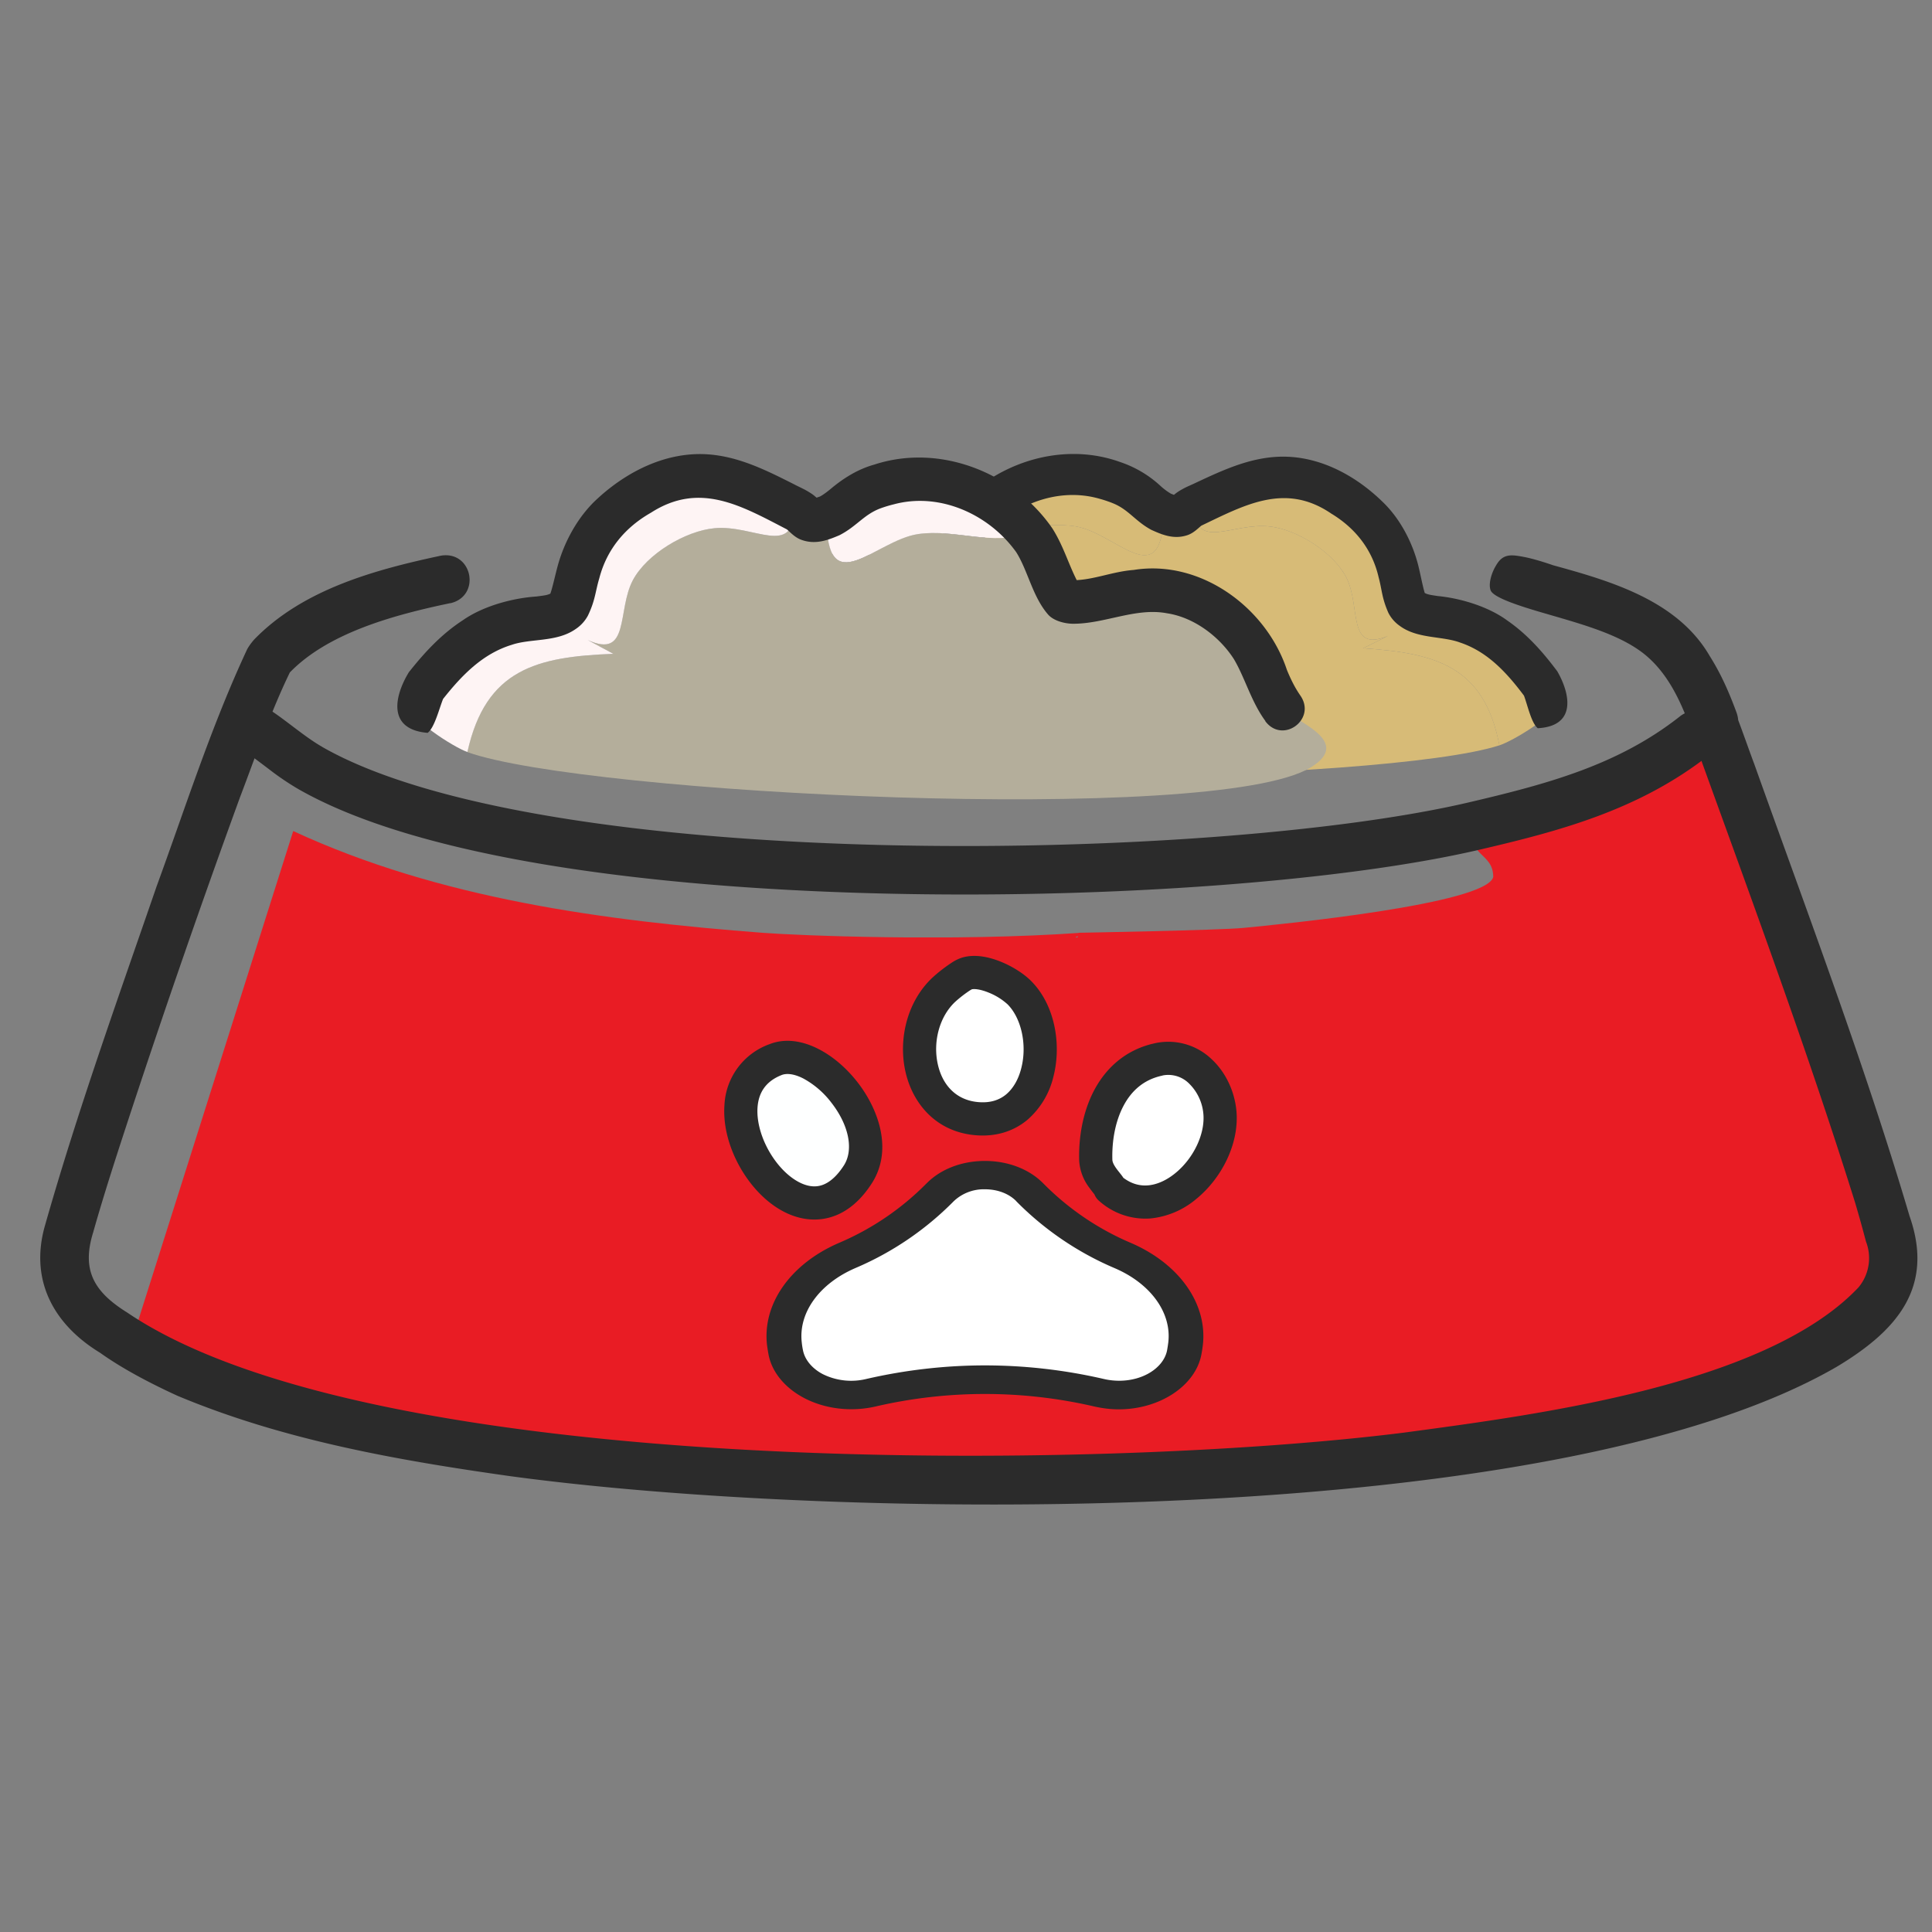 <svg width="40" height="40" fill="none" xmlns="http://www.w3.org/2000/svg"><rect width="100%" height="100%" fill="#808080" stroke="none"/><path d="M35.477 14.926c.012.032.002.07.016.101.557 1.504 3.71 10.133 3.712 11.012.002.934-.882 1.487-1.565 1.907-5.858 3.603-29.176 3.653-34.932-.12l3.363-10.62c3.021 1.4 6.426 1.856 9.737 2.108.699.053 3.901.188 6.592-.003-.067.215-5.103 2.113-4.983 2.755l-.109-.057c-2.227-1.274-2.374 2.528-.364 2.809l.414.17c-.703 1.025-.493 2.548.91 2.756.62.091 1.046-.3 1.506-.342 1.78-.158 4.168 1.609 3.4-2.311l-.02-.107c2.143-.493 2.481-3.619-.193-3.273h-.122l-.038-.124c.06-.416-.52-1.165-.557-1.352-.016-.07.051-.896.09-.923 0 0 2.916-.052 3.412-.101.737-.071 5.03-.489 5.17-1.054 0-.515-.561-.42-.4-1.053 1.65-.386 3.204-.798 4.568-1.87l.41-.209c-.01-.03-.003-.07-.015-.1l-.002.001z" fill="#E91C24"/><path fill-rule="evenodd" clip-rule="evenodd" d="M4.977 14.883a.502.502 0 0 1 .698-.127c.137.095.273.198.398.293l.125.094c.165.123.316.23.473.32v.001c1.111.637 2.804 1.12 4.846 1.456 2.032.334 4.365.516 6.726.575 4.733.117 9.52-.264 12.156-.88 1.653-.386 3.105-.78 4.373-1.776a.502.502 0 1 1 .62.789c-1.46 1.148-3.115 1.58-4.764 1.965-2.753.643-7.634 1.024-12.41.905-2.392-.059-4.774-.243-6.864-.587-2.078-.343-3.913-.85-5.181-1.576a5.603 5.603 0 0 1-.577-.389l-.145-.11c-.12-.09-.23-.174-.347-.255a.502.502 0 0 1-.127-.698z" fill="#2B2B2B"/><path d="M9.325 12.487c-1.189.248-2.534.62-3.324 1.435-.401.826-.697 1.706-1.03 2.579a221.67 221.67 0 0 0-2.274 6.557c-.27.823-.538 1.642-.77 2.464-.24.775.016 1.224.71 1.655 5.125 3.466 20.159 3.275 26.438 2.483 2.736-.369 7.489-.977 9.405-3.008a.947.947 0 0 0 .153-.947 25.428 25.428 0 0 0-.226-.809c-.96-3.073-2.133-6.246-3.23-9.281l-.1-.271c-.038-.103-.094-.233-.092-.351 0 .005 0 .034.02.093l-.008-.02c-.235-.642-.537-1.258-1.102-1.632-.53-.355-1.276-.548-2.011-.764-.5-.147-.973-.309-1.023-.45-.048-.132.017-.36.118-.521.145-.246.315-.218.605-.162.18.038.393.104.575.167 1.185.325 2.57.726 3.237 1.875.246.389.416.788.563 1.19.026.083.028.136.03.165 0 .026.002.036 0 .015a.259.259 0 0 0-.01-.05c-.007-.028-.018-.059-.01-.038.096.246.255.704.35.954 1.094 3.067 2.294 6.24 3.216 9.362.53 1.507-.303 2.397-1.506 3.12-5.868 3.4-20.644 3.193-27.475 2.264-2.328-.329-4.683-.743-6.88-1.663-.529-.242-1.126-.55-1.6-.889-.942-.573-1.457-1.471-1.154-2.596.678-2.393 1.515-4.721 2.325-7.069.599-1.64 1.124-3.294 1.864-4.884.03-.067.107-.168.155-.221 1.011-1.042 2.51-1.445 3.857-1.733.66-.117.847.834.204.983v-.002z" fill="#2B2B2B"/><path fill="#E91C24" d="M15.339 19.409H24.882V28.188H15.339z"/><path d="M18.828 25.331c-.266.266-.975.621-2.04 1.242-.176.103-.53.266-.708 1.064-.14.63.292.95.709 1.181.798.444 1.534-.19 3.415-.19 1.862 0 1.546.204 3.054.381.726.086 1.068-.574 1.156-1.018.11-.55-.596-1.878-2.015-2.322-.444-.138-1.206-1.24-2.004-1.24-.62 0-1.3.636-1.567.902z" fill="#fff"/><path d="M16.063 21.936c.867-.335 2.346 1.355 1.7 2.373-1.274 2.007-3.615-1.63-1.7-2.373z" fill="#FEFFFF"/><path fill-rule="evenodd" clip-rule="evenodd" d="M16.63 22.328c-.203-.103-.351-.107-.443-.072-.342.133-.482.376-.503.671-.023.32.097.706.318 1.035.224.333.507.543.753.59.115.022.227.01.337-.046.114-.057.247-.17.382-.381.203-.322.103-.83-.264-1.299a1.82 1.82 0 0 0-.58-.498zm1.121.075c.428.547.745 1.393.303 2.09-.185.29-.404.502-.654.628-.254.127-.52.154-.774.106-.492-.094-.913-.463-1.194-.882-.284-.422-.47-.959-.433-1.467a1.41 1.41 0 0 1 .94-1.262c.342-.133.704-.052 1.002.1.303.153.586.4.81.687z" fill="#2B2B2B"/><path d="M23.97 21.936c.69-.156 1.222.436 1.286 1.087.107 1.11-1.24 2.46-2.273 1.582-.013-.085-.29-.29-.297-.593-.02-.863.318-1.856 1.286-2.074l-.002-.002z" fill="#fff"/><path fill-rule="evenodd" clip-rule="evenodd" d="M24.078 22.265a.333.333 0 0 1-.03.008c-.37.083-.622.31-.786.62-.17.32-.242.722-.232 1.111 0 .049.024.106.081.186.02.028.036.048.055.072l.037.047c.015.019.036.046.055.076.173.13.344.169.505.157.185-.014.382-.1.567-.25.382-.309.624-.818.584-1.236a1 1 0 0 0-.3-.627.607.607 0 0 0-.536-.164zm-.224-.652a1.294 1.294 0 0 1 1.227.312c.293.27.477.662.517 1.065.066.692-.312 1.413-.835 1.837a1.732 1.732 0 0 1-.948.4 1.436 1.436 0 0 1-1.055-.36.344.344 0 0 1-.1-.137 2.352 2.352 0 0 0-.018-.023c-.023-.029-.058-.074-.088-.116a1.02 1.02 0 0 1-.211-.57l.343-.008-.343.008c-.012-.474.074-1 .311-1.449.236-.445.625-.817 1.2-.96z" fill="#2B2B2B"/><path d="M20.016 20.155c.32-.097.856.165 1.087.396.782.782.516 2.74-.89 2.609-1.291-.121-1.522-1.871-.673-2.67.107-.099.357-.3.476-.335z" fill="#fff"/><path fill-rule="evenodd" clip-rule="evenodd" d="M20.12 20.483l-.035.02a2.549 2.549 0 0 0-.309.239c-.325.305-.458.814-.365 1.268.09.442.374.764.834.807.265.025.453-.047.59-.162.142-.121.252-.308.31-.542.123-.483.001-1.033-.285-1.32a1.294 1.294 0 0 0-.395-.244c-.177-.072-.297-.078-.345-.066zm.603-.571c.236.096.469.242.623.396.497.496.633 1.316.466 1.974a1.709 1.709 0 0 1-.535.898c-.285.24-.657.363-1.096.322-.83-.078-1.308-.69-1.443-1.354-.133-.65.043-1.415.568-1.908a3.2 3.2 0 0 1 .423-.325.845.845 0 0 1 .188-.088c.276-.084.582-.006.806.085z" fill="#2B2B2B"/><path d="M19.182 24.502a5.652 5.652 0 0 1-1.805 1.228c-1.01.433-1.597 1.267-1.496 2.123.009.064.019.131.032.198.07.358.338.684.735.893.435.228.974.292 1.479.176a10.027 10.027 0 0 1 4.53 0c.17.038.34.059.505.059.848 0 1.583-.485 1.71-1.128.013-.068.023-.133.031-.198.101-.856-.486-1.69-1.495-2.122a5.658 5.658 0 0 1-1.806-1.228c-.29-.296-.73-.467-1.21-.467s-.92.17-1.21.467v-.001zm1.86.37a6.36 6.36 0 0 0 2.034 1.383c.748.32 1.185.925 1.112 1.54a3.012 3.012 0 0 1-.025.162c-.038.197-.188.376-.408.492-.26.137-.59.174-.903.101a10.954 10.954 0 0 0-2.458-.281c-.82 0-1.646.094-2.458.281a1.324 1.324 0 0 1-.903-.101c-.22-.116-.37-.297-.408-.492a1.454 1.454 0 0 1-.025-.161c-.073-.616.363-1.221 1.112-1.543a6.348 6.348 0 0 0 2.033-1.382.904.904 0 0 1 .649-.248c.259 0 .496.09.649.248l-.002.001z" fill="#2B2B2B"/><path d="M24.094 10.617c-.035 1.703-.972.429-1.813.283-.721-.125-1.484.201-2.18-.086-.024.027-.045.056-.068.086-.239.284-.52 1.167-.686 1.222-.585.194-1.81-.824-3.18.249-.78.61-.72 1.146-1.174 1.744-.176.23-1.44.591-.577 1.146 1.858 1.193 14.289.931 16.628.17-.314-1.636-1.313-1.91-2.822-2.009l.514-.256c-.849.356-.558-.594-.855-1.197-.259-.525-1.011-1-1.582-1.068-.78-.094-1.575.537-1.563-.427-.303.14-.194.317-.64.144l-.002-.001z" fill="#D7BB77"/><path d="M24.735 10.474c-.012.964.783.333 1.563.427.57.069 1.323.545 1.582 1.068.297.603.006 1.553.855 1.197l-.514.256c1.509.1 2.507.372 2.822 2.01.293-.097 1.174-.628 1.196-.898.004-.03-.3-.328-.341-.385-1.29-1.773-2.266-1.16-2.711-1.573-.295-.274.006-1.488-1.478-2.36-1.142-.674-1.955-.215-2.974.256v.002zm-4.702.427c.023-.027.044-.058.069-.086.695.288 1.46-.039 2.18.086.841.147 1.778 1.42 1.812-.283-.236-.09-.512-.435-.83-.572-1.148-.49-2.332-.156-3.162.77-.025.027-.046.056-.069.085z" fill="#D7BB77"/><path d="M15.333 14.373c.29-.367.43-.843.657-1.198.3-.434.811-.796 1.346-.86.623-.099 1.226.247 1.858.259.156 0 .357-.044.473-.156.325-.342.43-.86.673-1.218.557-.728 1.54-1.136 2.438-.87.07.018.205.064.27.092.32.131.455.367.787.547.229.104.47.205.752.11.132-.046.226-.15.286-.196.912-.437 1.744-.894 2.689-.25.492.297.846.736.98 1.315.073.27.065.428.203.74a.734.734 0 0 0 .237.271c.368.271.876.205 1.25.345.56.188.956.612 1.32 1.098.072.187.151.568.286.675.805-.044.675-.707.405-1.177-.286-.382-.61-.759-1.039-1.055-.395-.29-.972-.46-1.433-.504-.137-.022-.215-.027-.291-.074h-.002l.01.006c.013.008.02.034.016.021-.04-.11-.093-.395-.133-.556-.116-.484-.374-.995-.753-1.355-.559-.543-1.303-.945-2.102-.928-.637.014-1.206.282-1.758.54-.125.061-.216.09-.358.18-.075.047-.154.123-.167.134-.013.012.016-.016.053-.027a.228.228 0 0 1 .086-.016c.02 0-.012 0-.05-.015-.021-.006-.052-.02-.076-.028a1.264 1.264 0 0 1-.21-.154 2.308 2.308 0 0 0-.847-.504c-1.276-.46-2.755.073-3.547 1.148-.245.36-.355.749-.56 1.09a.293.293 0 0 1 .125-.08c.008-.004-.005-.003-.007-.003-.398-.014-.764-.191-1.186-.235-1.307-.249-2.632.656-3.076 1.874-.089.198-.175.356-.286.504-.323.455.329.956.683.515l-.002-.005z" fill="#2B2B2B"/><path d="M17.116 10.702c-.016 1.798 1.007.482 1.894.353.761-.11 1.551.257 2.29-.025.025.03.046.061.07.093.241.307.51 1.246.682 1.31.609.221 1.926-.815 3.33.357.8.668.723 1.23 1.18 1.875.178.249 1.494.667.572 1.226-1.986 1.202-15.027.552-17.459-.32.38-1.717 1.437-1.975 3.023-2.034l-.532-.287c.88.401.604-.608.934-1.236.287-.545 1.091-1.023 1.692-1.078.822-.076 1.637.613 1.655-.404.313.157.193.34.667.172l.002-.002z" fill="#B4AE9B"/><path d="M16.448 10.532c-.017 1.017-.833.328-1.654.404-.601.055-1.406.534-1.693 1.079-.33.627-.054 1.636-.933 1.236l.531.286c-1.586.059-2.642.317-3.022 2.033-.305-.11-1.213-.697-1.229-.982-.002-.032.326-.337.37-.396 1.408-1.831 2.413-1.154 2.893-1.577.317-.28.038-1.569 1.623-2.445 1.22-.675 2.058-.167 3.114.36v.002zm4.92.592c-.022-.03-.043-.063-.068-.093-.74.283-1.531-.085-2.29.026-.889.129-1.91 1.444-1.895-.353.25-.089.551-.444.888-.579 1.221-.483 2.453-.094 3.297.906.024.03.046.062.069.093z" fill="#FEF4F4"/><path d="M26.198 14.927c-.292-.396-.425-.902-.653-1.283-.3-.467-.827-.864-1.386-.947-.65-.123-1.294.224-1.958.217-.164-.005-.374-.058-.492-.18-.33-.37-.426-.919-.67-1.303-.563-.785-1.583-1.245-2.532-.99a2.63 2.63 0 0 0-.286.087c-.34.13-.489.374-.843.554-.243.103-.499.202-.793.092-.137-.052-.232-.164-.294-.214-.944-.489-1.804-.995-2.814-.345-.526.299-.912.751-1.069 1.357-.085.283-.081.45-.236.774a.775.775 0 0 1-.257.28c-.394.274-.926.189-1.322.325-.593.182-1.022.617-1.419 1.119-.08.195-.176.594-.32.703-.844-.07-.687-.766-.39-1.254.312-.394.663-.782 1.122-1.08.424-.296 1.035-.457 1.52-.489.144-.02.226-.023.308-.07h.002l-.01.007c-.015.008-.022.035-.018.021.046-.115.109-.413.156-.582.136-.507.423-1.038.831-1.407.604-.555 1.397-.956 2.234-.915.669.034 1.258.334 1.83.622.13.069.224.102.37.2.077.053.158.136.171.148.014.012-.016-.018-.055-.03a.237.237 0 0 0-.09-.02c-.02-.001.014 0 .053-.014.023-.007.056-.02.081-.027.052-.024.13-.08.225-.157.26-.22.565-.412.904-.506 1.353-.446 2.89.16 3.688 1.317.247.388.351.801.556 1.167a.306.306 0 0 0-.13-.087c-.008-.006.006-.004.008-.004.418-.003.807-.179 1.252-.213 1.38-.222 2.743.772 3.172 2.07.087.211.173.38.285.54.325.49-.374.998-.732.522l.001-.005z" fill="#2B2B2B"/></svg>
